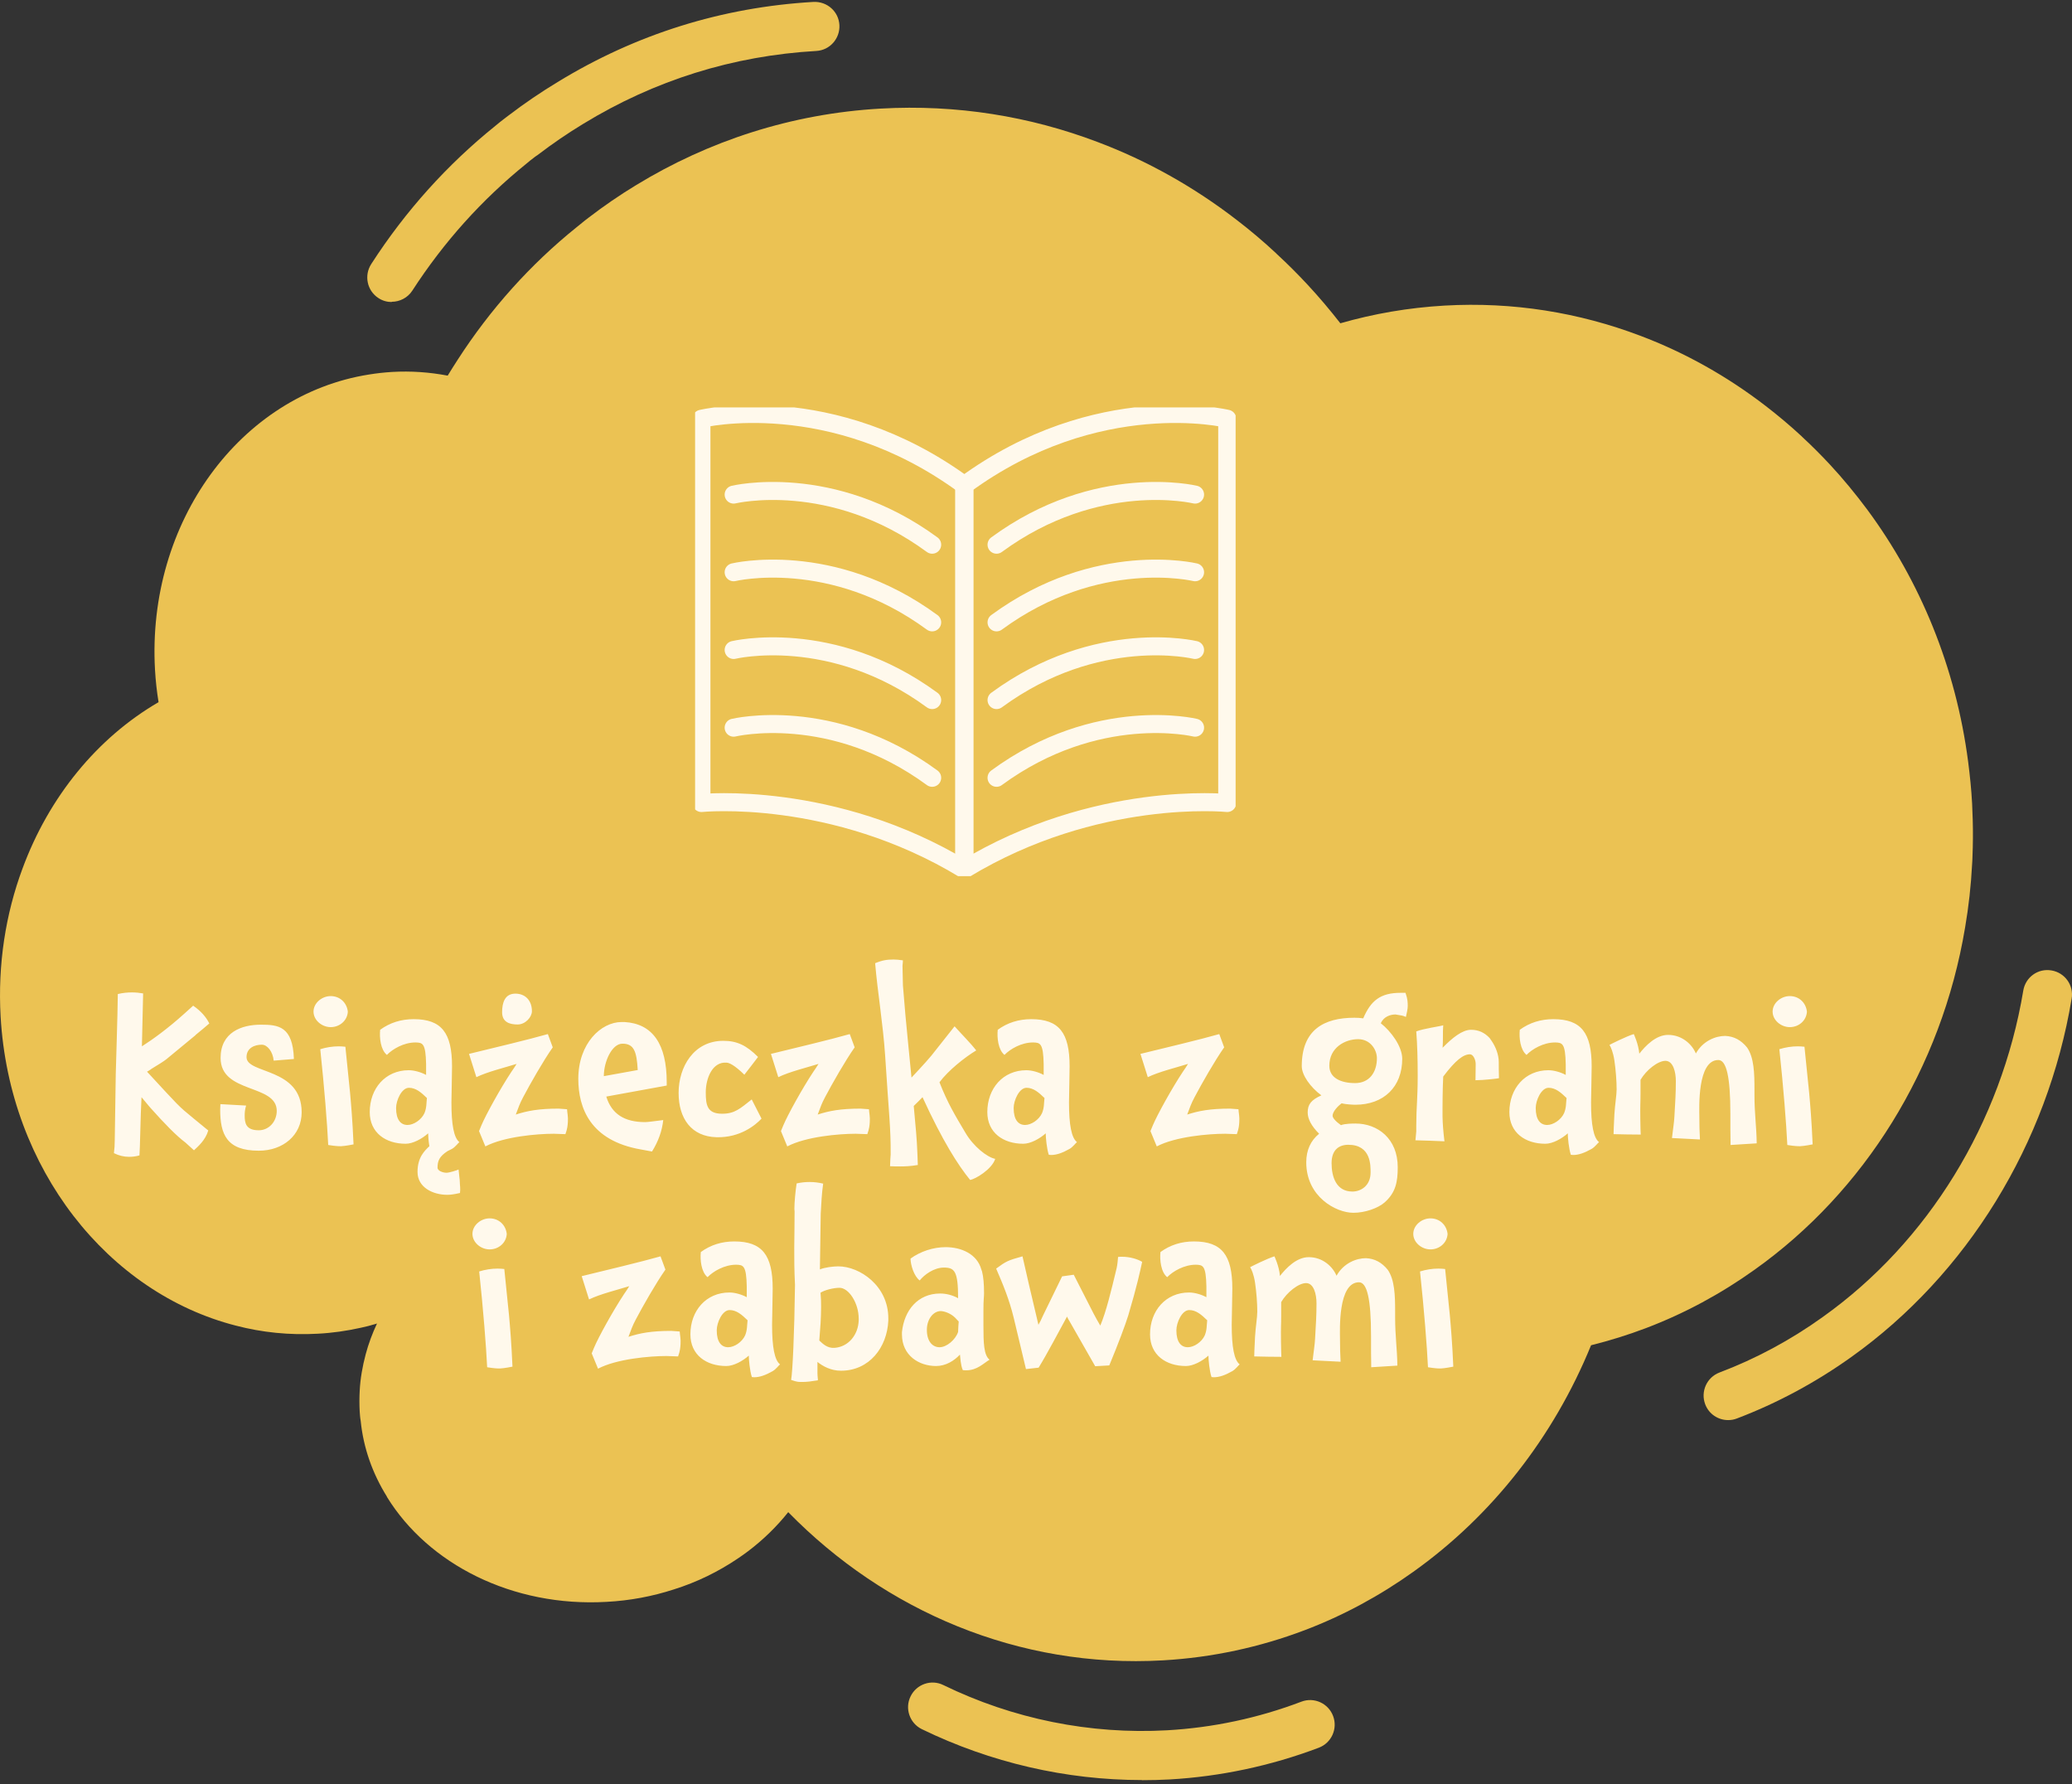 <svg width="345" height="297" viewBox="0 0 345 297" fill="none" xmlns="http://www.w3.org/2000/svg">
<rect x="0" y="0" width="345" height="297" fill="#333333" stroke="none"/>
<g clip-path="url(#clip0_106_56)">
<path d="M328.428 142.642C328.428 143.052 328.388 143.461 328.367 143.87C328.183 147.429 327.795 150.928 327.202 154.385C323.279 177.932 310.386 198.389 292.159 211.359C286.581 215.348 280.512 218.642 274.034 221.097C271.071 222.222 268.027 223.163 264.921 223.941C258.668 239.263 248.37 252.356 235.333 261.644C229.755 265.633 223.686 268.927 217.209 271.382C209.812 274.184 201.883 275.923 193.628 276.394C169.598 277.764 147.346 268.17 131.245 251.722C129.324 254.136 127.056 256.345 124.502 258.268C123.97 258.677 123.398 259.066 122.826 259.455C119.618 261.623 116.042 263.383 112.18 264.59C108.645 265.735 104.906 266.451 101.003 266.656C85.29 267.556 71.313 260.355 64.427 249.185V249.144C62.057 245.339 60.504 241.064 60.054 236.502C59.952 235.97 59.932 235.479 59.891 234.967C59.829 233.822 59.829 232.676 59.891 231.551C59.993 229.464 60.361 227.439 60.892 225.434C61.362 223.675 61.995 221.977 62.772 220.32C62.711 220.32 62.649 220.361 62.588 220.381C61.73 220.647 60.892 220.852 60.034 221.036C57.725 221.547 55.355 221.895 52.923 222.018C48.223 222.284 43.626 221.813 39.253 220.667C18.022 215.226 1.553 194.645 0.102 169.217C-0.388 160.502 0.94 152.135 3.739 144.606C8.133 132.68 16.163 122.839 26.4 116.886C26.114 115.107 25.91 113.306 25.808 111.486C24.418 86.875 40.07 65.722 61.423 62.347C62.67 62.142 63.957 61.999 65.265 61.917C68.432 61.733 71.538 61.958 74.542 62.531C75.093 61.631 75.645 60.751 76.217 59.871C81.653 51.443 88.334 43.996 96.017 37.818C96.487 37.45 96.937 37.061 97.407 36.693C97.611 36.529 97.815 36.365 98.02 36.222C100.554 34.279 103.169 32.479 105.907 30.822C117.942 23.477 131.756 18.915 146.652 18.076C159.28 17.36 171.499 19.365 182.758 23.641C191.074 26.771 198.859 31.169 205.888 36.59C208.157 38.329 210.343 40.171 212.448 42.135C212.509 42.196 212.57 42.257 212.632 42.319C214.389 43.935 216.085 45.633 217.719 47.392C219.62 49.438 221.438 51.586 223.175 53.816C228.733 52.22 234.516 51.218 240.523 50.87C251.925 50.215 262.939 52.036 273.094 55.882C280.593 58.705 287.623 62.674 293.977 67.563C296.021 69.138 298.003 70.796 299.903 72.555C299.965 72.596 300.005 72.657 300.067 72.719C301.66 74.192 303.173 75.705 304.644 77.281C306.871 79.674 308.955 82.211 310.937 84.87C319.703 96.736 325.67 111.076 327.713 126.849C327.999 129.099 328.245 131.411 328.367 133.764C328.408 134.643 328.449 135.544 328.469 136.423C328.531 138.51 328.51 140.556 328.428 142.622V142.642Z" fill="#EBC253"/>
<path d="M65.224 50.277C64.468 50.277 63.691 50.072 63.017 49.622C61.117 48.395 60.586 45.858 61.812 43.955C67.512 35.118 74.48 27.385 82.49 20.941C83.001 20.511 83.492 20.122 84.002 19.733C84.268 19.529 84.472 19.365 84.677 19.222C87.333 17.197 90.071 15.335 92.85 13.658C105.887 5.679 120.231 1.199 135.454 0.319C137.722 0.217 139.643 1.915 139.765 4.165C139.888 6.416 138.172 8.359 135.924 8.482C122.05 9.28 108.993 13.351 97.08 20.634C94.526 22.188 91.992 23.907 89.54 25.789C89.458 25.85 89.376 25.912 89.295 25.953L89.09 26.096L88.906 26.239C88.457 26.566 88.069 26.894 87.68 27.221C80.263 33.195 73.888 40.293 68.657 48.374C67.88 49.581 66.552 50.236 65.224 50.236V50.277Z" fill="#EBC253"/>
<path d="M190.134 296.319C177.506 296.319 164.94 293.414 153.497 287.85C151.474 286.868 150.616 284.413 151.617 282.388C152.598 280.363 155.05 279.503 157.073 280.506C168.659 286.152 181.532 288.75 194.323 288.034C201.945 287.604 209.485 286.009 216.698 283.267C218.802 282.47 221.173 283.533 221.97 285.661C222.767 287.768 221.704 290.141 219.579 290.939C211.569 293.967 203.232 295.726 194.793 296.217C193.24 296.299 191.687 296.34 190.134 296.34V296.319Z" fill="#EBC253"/>
<path d="M287.745 236.399C286.09 236.399 284.537 235.397 283.924 233.76C283.127 231.653 284.19 229.28 286.294 228.482C292.343 226.191 298.146 223.081 303.499 219.235C321.052 206.736 333.21 186.933 336.888 164.9C337.256 162.67 339.34 161.156 341.588 161.545C343.815 161.913 345.327 164.021 344.939 166.25C340.913 190.411 327.529 212.157 308.24 225.905C302.314 230.139 295.919 233.576 289.196 236.133C288.726 236.317 288.236 236.399 287.745 236.399Z" fill="#EBC253"/>
<g clip-path="url(#clip1_106_56)">
<path d="M160.567 144.724C138.68 131.445 116.794 133.674 116.794 133.674V69.71C116.794 69.71 138.385 64.485 160.567 80.76V144.724Z" stroke="#FFF9EC" stroke-width="3" stroke-linecap="round" stroke-linejoin="round"/>
<path d="M160.567 144.724C182.453 131.445 204.34 133.674 204.34 133.674V69.71C204.34 69.71 182.749 64.485 160.567 80.76V144.724Z" stroke="#FFF9EC" stroke-width="3" stroke-linecap="round" stroke-linejoin="round"/>
<path d="M198.985 82.332C198.985 82.332 182.686 78.384 165.931 90.673" stroke="#FFF9EC" stroke-width="3" stroke-linecap="round" stroke-linejoin="round"/>
<path d="M198.985 95.26C198.985 95.26 182.686 91.311 165.931 103.601" stroke="#FFF9EC" stroke-width="3" stroke-linecap="round" stroke-linejoin="round"/>
<path d="M198.985 108.197C198.985 108.197 182.686 104.249 165.931 116.538" stroke="#FFF9EC" stroke-width="3" stroke-linecap="round" stroke-linejoin="round"/>
<path d="M198.985 121.134C198.985 121.134 182.686 117.186 165.931 129.475" stroke="#FFF9EC" stroke-width="3" stroke-linecap="round" stroke-linejoin="round"/>
<path d="M122.158 82.332C122.158 82.332 138.457 78.384 155.212 90.673" stroke="#FFF9EC" stroke-width="3" stroke-linecap="round" stroke-linejoin="round"/>
<path d="M122.158 95.26C122.158 95.26 138.457 91.311 155.212 103.601" stroke="#FFF9EC" stroke-width="3" stroke-linecap="round" stroke-linejoin="round"/>
<path d="M122.158 108.197C122.158 108.197 138.457 104.249 155.212 116.538" stroke="#FFF9EC" stroke-width="3" stroke-linecap="round" stroke-linejoin="round"/>
<path d="M122.158 121.134C122.158 121.134 138.457 117.186 155.212 129.475" stroke="#FFF9EC" stroke-width="3" stroke-linecap="round" stroke-linejoin="round"/>
</g>
<path d="M34.848 170.371C34.066 171.051 33.454 171.561 32.536 172.309H32.57L27.708 176.321C27.334 176.627 26.416 177.205 25.124 177.987H25.158C24.92 178.123 24.716 178.293 24.478 178.395C29.918 184.277 29.612 184.039 32.23 186.181L34.678 188.187C34.202 189.819 32.944 190.873 32.298 191.485L30.87 190.193C29.408 189.105 27.436 187.099 24.954 184.311L23.56 182.645C23.39 185.773 23.322 191.213 23.22 192.335C22.642 192.505 22.064 192.573 21.486 192.573C20.636 192.573 19.786 192.369 18.97 191.961L19.072 190.907C19.072 190.533 19.106 190.159 19.106 189.819L19.276 178.769C19.31 177.171 19.582 169.045 19.616 165.475C20.466 165.271 21.248 165.203 21.962 165.203C22.642 165.203 23.254 165.271 23.832 165.373L23.628 174.179C25.396 173.057 27.946 171.221 30.768 168.671L32.162 167.413C33.454 168.297 34.338 169.317 34.848 170.371ZM50.228 185.161C50.228 188.969 47.134 191.553 43.088 191.553C37.716 191.553 36.662 188.799 36.662 184.685C36.662 184.379 36.696 184.107 36.696 183.801L40.98 184.039C40.776 184.685 40.742 185.229 40.742 185.671C40.742 186.929 40.912 188.153 43.088 188.153C44.788 188.153 46.08 186.691 46.08 184.923C46.08 180.401 36.73 182.101 36.73 176.117C36.73 171.833 40.232 170.575 43.428 170.575C46.318 170.575 48.766 170.813 48.936 176.287L45.57 176.559C45.434 175.063 44.516 173.907 43.598 173.907C42.34 173.907 41.048 174.485 41.048 175.981C41.048 178.837 50.228 177.647 50.228 185.161ZM57.916 168.399C57.847 169.861 56.59 170.983 55.059 170.983C53.597 170.983 52.203 169.827 52.203 168.399C52.203 166.971 53.597 165.815 55.059 165.815C56.59 165.815 57.745 166.903 57.916 168.399ZM58.867 190.499C58.731 190.533 57.508 190.771 56.794 190.805C56.386 190.805 55.944 190.805 54.651 190.601C54.481 187.065 54.005 181.047 53.325 174.655C54.312 174.349 55.365 174.179 56.386 174.179C56.76 174.179 57.133 174.213 57.508 174.247L58.289 181.931C58.459 183.801 58.697 186.555 58.867 190.499ZM76.354 194.681C76.456 195.837 76.558 196.381 76.558 196.687C76.558 197.265 76.694 197.809 76.592 198.591C75.572 198.829 74.926 198.897 74.484 198.897C72.036 198.897 69.52 197.639 69.52 195.089C69.52 192.641 70.71 191.553 71.492 190.805C71.356 189.955 71.288 189.105 71.288 188.663C70.302 189.547 68.772 190.397 67.548 190.397C64.216 190.397 61.564 188.561 61.564 185.127C61.564 181.183 64.182 178.157 68.058 178.157C68.942 178.157 70.064 178.463 70.948 178.939V177.171C70.88 173.635 70.37 173.567 69.18 173.533C67.242 173.533 65.372 174.621 64.42 175.607C63.366 174.757 63.162 172.717 63.298 171.425C64.93 170.235 66.8 169.657 68.874 169.657C73.532 169.657 75.266 171.935 75.266 177.511C75.266 178.973 75.164 182.543 75.164 183.529C75.164 187.235 75.572 189.411 76.49 190.125C76.32 190.227 75.81 190.941 75.266 191.247L74.518 191.621C73.158 192.505 72.852 193.253 72.852 194.375C72.852 194.919 73.77 195.225 74.348 195.225C74.79 195.225 76.116 194.817 76.354 194.681ZM71.084 182.781C70.132 181.863 69.248 181.081 68.092 181.081C66.868 181.081 65.95 183.189 65.95 184.447C65.95 186.419 66.732 187.269 67.854 187.269C68.874 187.269 70.166 186.419 70.676 185.297C71.05 184.379 70.982 183.665 71.084 182.781ZM88.568 168.331C88.568 169.317 87.48 170.541 86.188 170.541C84.93 170.541 83.604 170.201 83.604 168.501C83.604 166.937 84.046 165.407 85.814 165.407C87.48 165.407 88.568 166.563 88.568 168.331ZM94.416 184.651C94.45 185.263 94.62 185.909 94.552 186.793C94.518 187.303 94.484 187.881 94.144 188.799L92.206 188.731C89.452 188.731 83.91 189.207 80.816 190.839L79.762 188.289L80.17 187.303C80.884 185.603 83.298 181.217 85.168 178.395C85.474 177.953 85.78 177.511 86.018 177.103C84.046 177.715 81.122 178.429 79.32 179.313L78.096 175.437C82.108 174.451 88.024 173.057 91.22 172.139L92.036 174.349C90.438 176.627 88.33 180.333 87.106 182.645C86.528 183.733 86.358 184.277 85.882 185.535C87.786 184.923 89.656 184.549 93.022 184.549L94.416 184.651ZM100.949 182.543C101.833 185.433 103.975 186.793 107.409 186.793C107.919 186.793 109.007 186.623 110.435 186.453C110.231 188.289 109.619 189.989 108.565 191.689L106.729 191.349C98.229 189.887 96.291 184.379 96.291 179.585C96.291 173.669 100.099 170.133 103.499 170.133H103.975C108.667 170.405 111.013 173.805 111.013 180.163V180.707L100.949 182.543ZM106.185 178.123C106.015 174.927 105.505 173.737 103.635 173.737C101.901 173.737 100.541 176.695 100.541 179.143L106.185 178.123ZM126.796 186.215C125.81 187.269 123.26 189.411 119.316 189.309C115.134 189.207 112.992 186.215 112.992 181.931C112.992 177.613 115.508 173.261 120.438 173.261C122.75 173.261 124.314 174.043 126.218 175.947C125.47 176.967 124.688 177.919 123.94 178.905C122.24 177.239 121.356 176.899 120.982 176.899C118.636 176.695 117.514 179.483 117.514 181.829C117.514 183.971 117.752 185.399 120.234 185.399C122.342 185.399 123.226 184.549 125.164 183.019L126.796 186.215ZM144.686 184.651C144.72 185.263 144.89 185.909 144.822 186.793C144.788 187.303 144.754 187.881 144.414 188.799L142.476 188.731C139.722 188.731 134.18 189.207 131.086 190.839L130.032 188.289L130.44 187.303C131.154 185.603 133.568 181.217 135.438 178.395C135.744 177.953 136.05 177.511 136.288 177.103C134.316 177.715 131.392 178.429 129.59 179.313L128.366 175.437C132.378 174.451 138.294 173.057 141.49 172.139L142.306 174.349C140.708 176.627 138.6 180.333 137.376 182.645C136.798 183.733 136.628 184.277 136.152 185.535C138.056 184.923 139.926 184.549 143.292 184.549L144.686 184.651ZM165.709 192.913C165.165 194.647 162.377 196.313 161.527 196.415C159.555 194.001 156.971 189.989 153.605 182.645C153.265 182.985 152.789 183.495 152.143 184.107C152.483 187.847 152.653 189.411 152.755 192.097L152.823 193.933C151.599 194.137 150.715 194.171 149.899 194.171C149.423 194.171 148.641 194.171 148.199 194.137C148.233 193.117 148.267 192.573 148.301 192.199C148.335 187.745 147.995 185.399 147.383 175.743C147.043 170.541 146.091 164.931 145.717 160.341C146.941 159.831 147.723 159.729 148.777 159.729C149.151 159.729 149.695 159.763 150.341 159.865C150.341 160.069 150.307 160.375 150.273 160.783L150.341 164.013C150.613 167.413 150.885 170.575 151.225 173.839L151.769 179.381C151.769 179.381 154.149 176.865 155.067 175.743L158.943 170.847C160.031 172.071 161.629 173.669 162.547 174.859C160.677 175.981 157.889 178.191 156.427 180.163C157.787 183.631 159.045 185.705 160.745 188.561C162.071 190.839 164.349 192.641 165.709 192.913ZM179.32 190.125C179.15 190.227 178.64 190.941 178.096 191.247C176.906 191.927 175.92 192.267 175.002 192.267C174.866 192.267 174.73 192.233 174.628 192.233C174.288 191.213 174.118 189.343 174.118 188.663C173.132 189.547 171.602 190.397 170.378 190.397C167.046 190.397 164.394 188.561 164.394 185.127C164.394 181.183 167.012 178.157 170.888 178.157C171.772 178.157 172.894 178.463 173.778 178.939V177.171C173.71 173.635 173.2 173.567 172.01 173.533C170.072 173.533 168.202 174.621 167.25 175.607C166.196 174.757 165.992 172.717 166.128 171.425C167.76 170.235 169.63 169.657 171.704 169.657C176.362 169.657 178.096 171.935 178.096 177.511C178.096 178.973 177.994 182.543 177.994 183.529C177.994 187.235 178.402 189.411 179.32 190.125ZM173.914 182.781C172.962 181.863 172.078 181.081 170.922 181.081C169.698 181.081 168.78 183.189 168.78 184.447C168.78 186.419 169.562 187.269 170.684 187.269C171.704 187.269 172.996 186.419 173.506 185.297C173.88 184.379 173.812 183.665 173.914 182.781ZM206.211 184.651C206.245 185.263 206.415 185.909 206.347 186.793C206.313 187.303 206.279 187.881 205.939 188.799L204.001 188.731C201.247 188.731 195.705 189.207 192.611 190.839L191.557 188.289L191.965 187.303C192.679 185.603 195.093 181.217 196.963 178.395C197.269 177.953 197.575 177.511 197.813 177.103C195.841 177.715 192.917 178.429 191.115 179.313L189.891 175.437C193.903 174.451 199.819 173.057 203.015 172.139L203.831 174.349C202.233 176.627 200.125 180.333 198.901 182.645C198.323 183.733 198.153 184.277 197.677 185.535C199.581 184.923 201.451 184.549 204.817 184.549L206.211 184.651ZM234.091 169.283C233.513 169.045 233.445 169.045 232.357 168.875C231.473 168.875 230.385 169.249 229.909 170.337C231.643 171.697 233.479 174.213 233.479 176.253C233.479 180.911 230.419 183.903 225.659 183.903C225.251 183.903 224.027 183.835 223.381 183.665C222.871 184.039 221.885 184.991 221.885 185.739C221.885 186.079 222.361 186.657 223.279 187.303C223.925 187.031 225.319 187.031 225.693 187.031C229.399 187.031 232.731 189.547 232.731 194.307C232.731 196.755 232.391 198.523 230.555 200.155C229.433 201.141 227.257 201.889 225.353 201.889C222.429 201.889 217.499 199.203 217.499 193.491C217.499 191.451 218.247 189.853 219.641 188.731C218.383 187.473 217.737 186.283 217.737 185.195C217.737 183.869 218.281 183.121 220.015 182.339C218.179 180.979 216.751 178.973 216.751 177.477C216.751 171.391 220.491 169.419 225.523 169.419C226.033 169.419 226.543 169.453 226.985 169.521C228.243 166.597 229.807 165.271 233.207 165.271H234.023C234.397 166.325 234.397 166.903 234.397 167.481C234.397 167.957 234.227 168.671 234.091 169.283ZM225.625 180.299C228.039 180.299 229.263 178.463 229.263 176.151C229.263 174.791 228.209 172.989 226.135 172.989C223.959 172.989 221.341 174.383 221.341 177.409C221.341 179.449 223.279 180.299 225.625 180.299ZM228.209 195.191C228.209 194.035 228.311 190.567 224.503 190.567C222.973 190.567 221.715 191.383 221.715 193.627C221.715 195.905 222.497 198.353 225.183 198.353C226.611 198.353 228.209 197.367 228.209 195.191ZM249.553 176.797C249.553 177.273 249.553 178.531 249.587 179.483C249.587 179.517 247.003 179.823 245.677 179.823C245.677 178.905 245.711 178.055 245.711 177.137C245.711 176.355 245.269 175.505 244.759 175.505C243.671 175.505 242.379 176.457 240.305 179.211C240.271 180.129 240.203 181.319 240.203 182.645C240.203 185.161 240.067 186.351 240.509 189.989C238.877 189.921 237.279 189.853 235.681 189.819L235.817 188.323V187.337C235.817 184.345 236.055 182.985 236.055 179.041C236.055 176.355 235.987 173.873 235.817 171.697C237.007 171.221 239.829 170.847 240.305 170.677C240.203 171.901 240.305 173.091 240.203 174.417C241.801 172.785 243.467 171.425 244.929 171.425C246.221 171.425 247.173 171.901 248.023 172.785L248.329 173.227C249.043 174.247 249.553 175.573 249.553 176.797ZM266.246 190.125C266.076 190.227 265.566 190.941 265.022 191.247C263.832 191.927 262.846 192.267 261.928 192.267C261.792 192.267 261.656 192.233 261.554 192.233C261.214 191.213 261.044 189.343 261.044 188.663C260.058 189.547 258.528 190.397 257.304 190.397C253.972 190.397 251.32 188.561 251.32 185.127C251.32 181.183 253.938 178.157 257.814 178.157C258.698 178.157 259.82 178.463 260.704 178.939V177.171C260.636 173.635 260.126 173.567 258.936 173.533C256.998 173.533 255.128 174.621 254.176 175.607C253.122 174.757 252.918 172.717 253.054 171.425C254.686 170.235 256.556 169.657 258.63 169.657C263.288 169.657 265.022 171.935 265.022 177.511C265.022 178.973 264.92 182.543 264.92 183.529C264.92 187.235 265.328 189.411 266.246 190.125ZM260.84 182.781C259.888 181.863 259.004 181.081 257.848 181.081C256.624 181.081 255.706 183.189 255.706 184.447C255.706 186.419 256.488 187.269 257.61 187.269C258.63 187.269 259.922 186.419 260.432 185.297C260.806 184.379 260.738 183.665 260.84 182.781ZM292.502 190.329L288.15 190.601C288.116 189.411 288.116 187.167 288.116 185.399C288.116 179.279 287.47 176.457 286.11 176.457C282.574 176.457 282.948 184.515 282.948 185.807C282.948 187.167 282.982 188.527 283.05 189.683L278.392 189.445L278.664 187.269C278.732 186.827 278.766 186.317 278.8 185.841C278.936 183.461 279.038 181.999 279.038 179.959C279.038 178.463 278.596 176.593 277.304 176.593C276.046 176.593 274.108 178.123 273.156 179.755V182.067C273.156 183.665 273.088 183.699 273.122 186.283C273.122 187.439 273.19 188.867 273.19 188.867C271.66 188.867 270.164 188.833 268.668 188.799C268.668 188.765 268.702 187.235 268.804 185.501C268.906 183.835 269.178 182.271 269.178 181.353C269.178 179.959 269.042 178.123 268.804 176.525C268.6 175.165 268.226 174.315 267.988 173.941C268.158 173.839 270.878 172.479 272.034 172.139C272.034 172.139 272.816 173.771 272.952 175.403C273.972 174.111 275.706 172.275 277.746 172.275C280.092 172.275 281.758 173.873 282.37 175.369C283.526 173.295 285.634 172.445 287.266 172.445C288.728 172.513 289.918 173.159 290.904 174.383C292.06 176.049 292.128 178.667 292.128 181.319V182.305C292.128 185.399 292.468 187.541 292.502 190.329ZM300.863 168.399C300.795 169.861 299.537 170.983 298.007 170.983C296.545 170.983 295.151 169.827 295.151 168.399C295.151 166.971 296.545 165.815 298.007 165.815C299.537 165.815 300.693 166.903 300.863 168.399ZM301.815 190.499C301.679 190.533 300.455 190.771 299.741 190.805C299.333 190.805 298.891 190.805 297.599 190.601C297.429 187.065 296.953 181.047 296.273 174.655C297.259 174.349 298.313 174.179 299.333 174.179C299.707 174.179 300.081 174.213 300.455 174.247L301.237 181.931C301.407 183.801 301.645 186.555 301.815 190.499ZM84.378 205.399C84.31 206.861 83.052 207.983 81.522 207.983C80.06 207.983 78.666 206.827 78.666 205.399C78.666 203.971 80.06 202.815 81.522 202.815C83.052 202.815 84.208 203.903 84.378 205.399ZM85.33 227.499C85.194 227.533 83.97 227.771 83.256 227.805C82.848 227.805 82.406 227.805 81.114 227.601C80.944 224.065 80.468 218.047 79.788 211.655C80.774 211.349 81.828 211.179 82.848 211.179C83.222 211.179 83.596 211.213 83.97 211.247L84.752 218.931C84.922 220.801 85.16 223.555 85.33 227.499ZM113.176 221.651C113.21 222.263 113.38 222.909 113.312 223.793C113.278 224.303 113.244 224.881 112.904 225.799L110.966 225.731C108.212 225.731 102.67 226.207 99.576 227.839L98.522 225.289L98.93 224.303C99.644 222.603 102.058 218.217 103.928 215.395C104.234 214.953 104.54 214.511 104.778 214.103C102.806 214.715 99.882 215.429 98.08 216.313L96.856 212.437C100.868 211.451 106.784 210.057 109.98 209.139L110.796 211.349C109.198 213.627 107.09 217.333 105.866 219.645C105.288 220.733 105.118 221.277 104.642 222.535C106.546 221.923 108.416 221.549 111.782 221.549L113.176 221.651ZM129.881 227.125C129.711 227.227 129.201 227.941 128.657 228.247C127.467 228.927 126.481 229.267 125.563 229.267C125.427 229.267 125.291 229.233 125.189 229.233C124.849 228.213 124.679 226.343 124.679 225.663C123.693 226.547 122.163 227.397 120.939 227.397C117.607 227.397 114.955 225.561 114.955 222.127C114.955 218.183 117.573 215.157 121.449 215.157C122.333 215.157 123.455 215.463 124.339 215.939V214.171C124.271 210.635 123.761 210.567 122.571 210.533C120.633 210.533 118.763 211.621 117.811 212.607C116.757 211.757 116.553 209.717 116.689 208.425C118.321 207.235 120.191 206.657 122.265 206.657C126.923 206.657 128.657 208.935 128.657 214.511C128.657 215.973 128.555 219.543 128.555 220.529C128.555 224.235 128.963 226.411 129.881 227.125ZM124.475 219.781C123.523 218.863 122.639 218.081 121.483 218.081C120.259 218.081 119.341 220.189 119.341 221.447C119.341 223.419 120.123 224.269 121.245 224.269C122.265 224.269 123.557 223.419 124.067 222.297C124.441 221.379 124.373 220.665 124.475 219.781ZM147.909 219.849C147.705 224.303 144.747 228.179 140.021 228.179C138.321 228.179 136.961 227.397 136.111 226.717V228.587C136.111 229.131 136.213 229.607 136.179 229.777C135.159 229.947 134.309 230.049 133.663 230.049C132.983 230.049 132.779 230.083 131.725 229.709C131.963 228.451 132.269 222.093 132.371 213.899C132.133 208.935 132.303 206.317 132.303 201.659C132.303 201.523 132.269 201.387 132.269 201.251C132.269 200.163 132.439 198.327 132.643 197.001C133.391 196.831 134.105 196.763 134.819 196.763C135.601 196.763 136.349 196.865 137.063 197.035C136.825 198.667 136.757 200.231 136.655 202.033L136.519 211.315C137.301 210.975 138.763 210.805 139.579 210.805C143.115 210.805 147.909 214.001 147.909 219.441V219.849ZM142.979 219.509C142.979 216.891 141.313 214.375 139.783 214.375C138.797 214.375 137.301 214.749 136.621 215.191C136.791 216.993 136.689 218.455 136.689 218.999C136.689 219.543 136.621 220.495 136.417 223.147C136.961 223.657 137.743 224.473 138.967 224.371C141.279 224.201 142.911 222.195 142.979 219.781V219.509ZM164.766 226.343C163.746 226.955 162.692 228.111 160.89 228.111C160.686 228.111 160.482 228.111 160.312 228.077C159.938 227.227 159.904 225.935 159.836 225.493C158.884 226.513 157.49 227.397 155.858 227.397C153.036 227.397 150.18 225.663 150.18 222.127V221.753C150.554 218.115 152.832 215.327 156.538 215.327C157.558 215.327 158.612 215.599 159.53 216.109C159.53 211.553 158.918 211.009 157.15 211.009C155.518 211.009 153.886 212.199 153.138 213.151C152.186 212.471 151.608 210.533 151.608 209.513C153.24 208.323 155.382 207.609 157.456 207.609C160.04 207.609 162.692 208.731 163.406 211.349L163.508 211.621C163.746 212.573 163.848 213.695 163.848 215.293C163.848 216.007 163.746 216.211 163.746 218.115V220.699C163.746 223.589 163.814 225.595 164.766 226.343ZM159.054 219.373C158.408 218.727 157.422 218.285 156.64 218.251C155.416 218.251 154.328 219.577 154.328 221.379C154.328 223.351 155.314 224.269 156.436 224.269C157.66 224.269 159.122 222.977 159.53 221.719C159.53 221.141 159.598 220.597 159.632 219.985L159.054 219.373ZM190.176 210.057C189.87 211.485 189.292 214.171 187.864 218.965C187.354 220.597 186.266 223.521 184.702 227.295L182.356 227.431L178.106 219.985C177.936 219.713 177.8 219.475 177.664 219.169C176.304 221.651 174.4 225.289 172.938 227.669L170.83 227.907L168.79 219.373C168.042 216.313 167.056 213.933 165.866 211.179C167.532 209.955 167.804 209.819 170.252 209.139C170.898 211.961 171.476 214.579 172.904 220.529C173.142 220.121 173.38 219.679 173.618 219.101L176.848 212.471L178.786 212.199L182.084 218.659C182.424 219.305 182.798 219.985 183.206 220.665C184.192 218.319 184.974 215.055 185.926 211.111C186.062 210.499 186.13 209.717 186.164 209.241C186.368 209.207 186.606 209.207 186.844 209.207C188.102 209.207 189.394 209.581 190.176 210.057ZM206.414 227.125C206.244 227.227 205.734 227.941 205.19 228.247C204 228.927 203.014 229.267 202.096 229.267C201.96 229.267 201.824 229.233 201.722 229.233C201.382 228.213 201.212 226.343 201.212 225.663C200.226 226.547 198.696 227.397 197.472 227.397C194.14 227.397 191.488 225.561 191.488 222.127C191.488 218.183 194.106 215.157 197.982 215.157C198.866 215.157 199.988 215.463 200.872 215.939V214.171C200.804 210.635 200.294 210.567 199.104 210.533C197.166 210.533 195.296 211.621 194.344 212.607C193.29 211.757 193.086 209.717 193.222 208.425C194.854 207.235 196.724 206.657 198.798 206.657C203.456 206.657 205.19 208.935 205.19 214.511C205.19 215.973 205.088 219.543 205.088 220.529C205.088 224.235 205.496 226.411 206.414 227.125ZM201.008 219.781C200.056 218.863 199.172 218.081 198.016 218.081C196.792 218.081 195.874 220.189 195.874 221.447C195.874 223.419 196.656 224.269 197.778 224.269C198.798 224.269 200.09 223.419 200.6 222.297C200.974 221.379 200.906 220.665 201.008 219.781ZM232.67 227.329L228.318 227.601C228.284 226.411 228.284 224.167 228.284 222.399C228.284 216.279 227.638 213.457 226.278 213.457C222.742 213.457 223.116 221.515 223.116 222.807C223.116 224.167 223.15 225.527 223.218 226.683L218.56 226.445L218.832 224.269C218.9 223.827 218.934 223.317 218.968 222.841C219.104 220.461 219.206 218.999 219.206 216.959C219.206 215.463 218.764 213.593 217.472 213.593C216.214 213.593 214.276 215.123 213.324 216.755V219.067C213.324 220.665 213.256 220.699 213.29 223.283C213.29 224.439 213.358 225.867 213.358 225.867C211.828 225.867 210.332 225.833 208.836 225.799C208.836 225.765 208.87 224.235 208.972 222.501C209.074 220.835 209.346 219.271 209.346 218.353C209.346 216.959 209.21 215.123 208.972 213.525C208.768 212.165 208.394 211.315 208.156 210.941C208.326 210.839 211.046 209.479 212.202 209.139C212.202 209.139 212.984 210.771 213.12 212.403C214.14 211.111 215.874 209.275 217.914 209.275C220.26 209.275 221.926 210.873 222.538 212.369C223.694 210.295 225.802 209.445 227.434 209.445C228.896 209.513 230.086 210.159 231.072 211.383C232.228 213.049 232.296 215.667 232.296 218.319V219.305C232.296 222.399 232.636 224.541 232.67 227.329ZM241.031 205.399C240.963 206.861 239.705 207.983 238.175 207.983C236.713 207.983 235.319 206.827 235.319 205.399C235.319 203.971 236.713 202.815 238.175 202.815C239.705 202.815 240.861 203.903 241.031 205.399ZM241.983 227.499C241.847 227.533 240.623 227.771 239.909 227.805C239.501 227.805 239.059 227.805 237.767 227.601C237.597 224.065 237.121 218.047 236.441 211.655C237.427 211.349 238.481 211.179 239.501 211.179C239.875 211.179 240.249 211.213 240.623 211.247L241.405 218.931C241.575 220.801 241.813 223.555 241.983 227.499Z" fill="#FFF9EC"/>
</g>
<defs>
<clipPath id="clip0_106_56">
<rect width="345" height="296" fill="white" transform="translate(0 0.319)"/>
</clipPath>
<clipPath id="clip1_106_56">
<rect width="90" height="78" fill="white" transform="translate(115.738 67.819)"/>
</clipPath>
</defs>
</svg>
